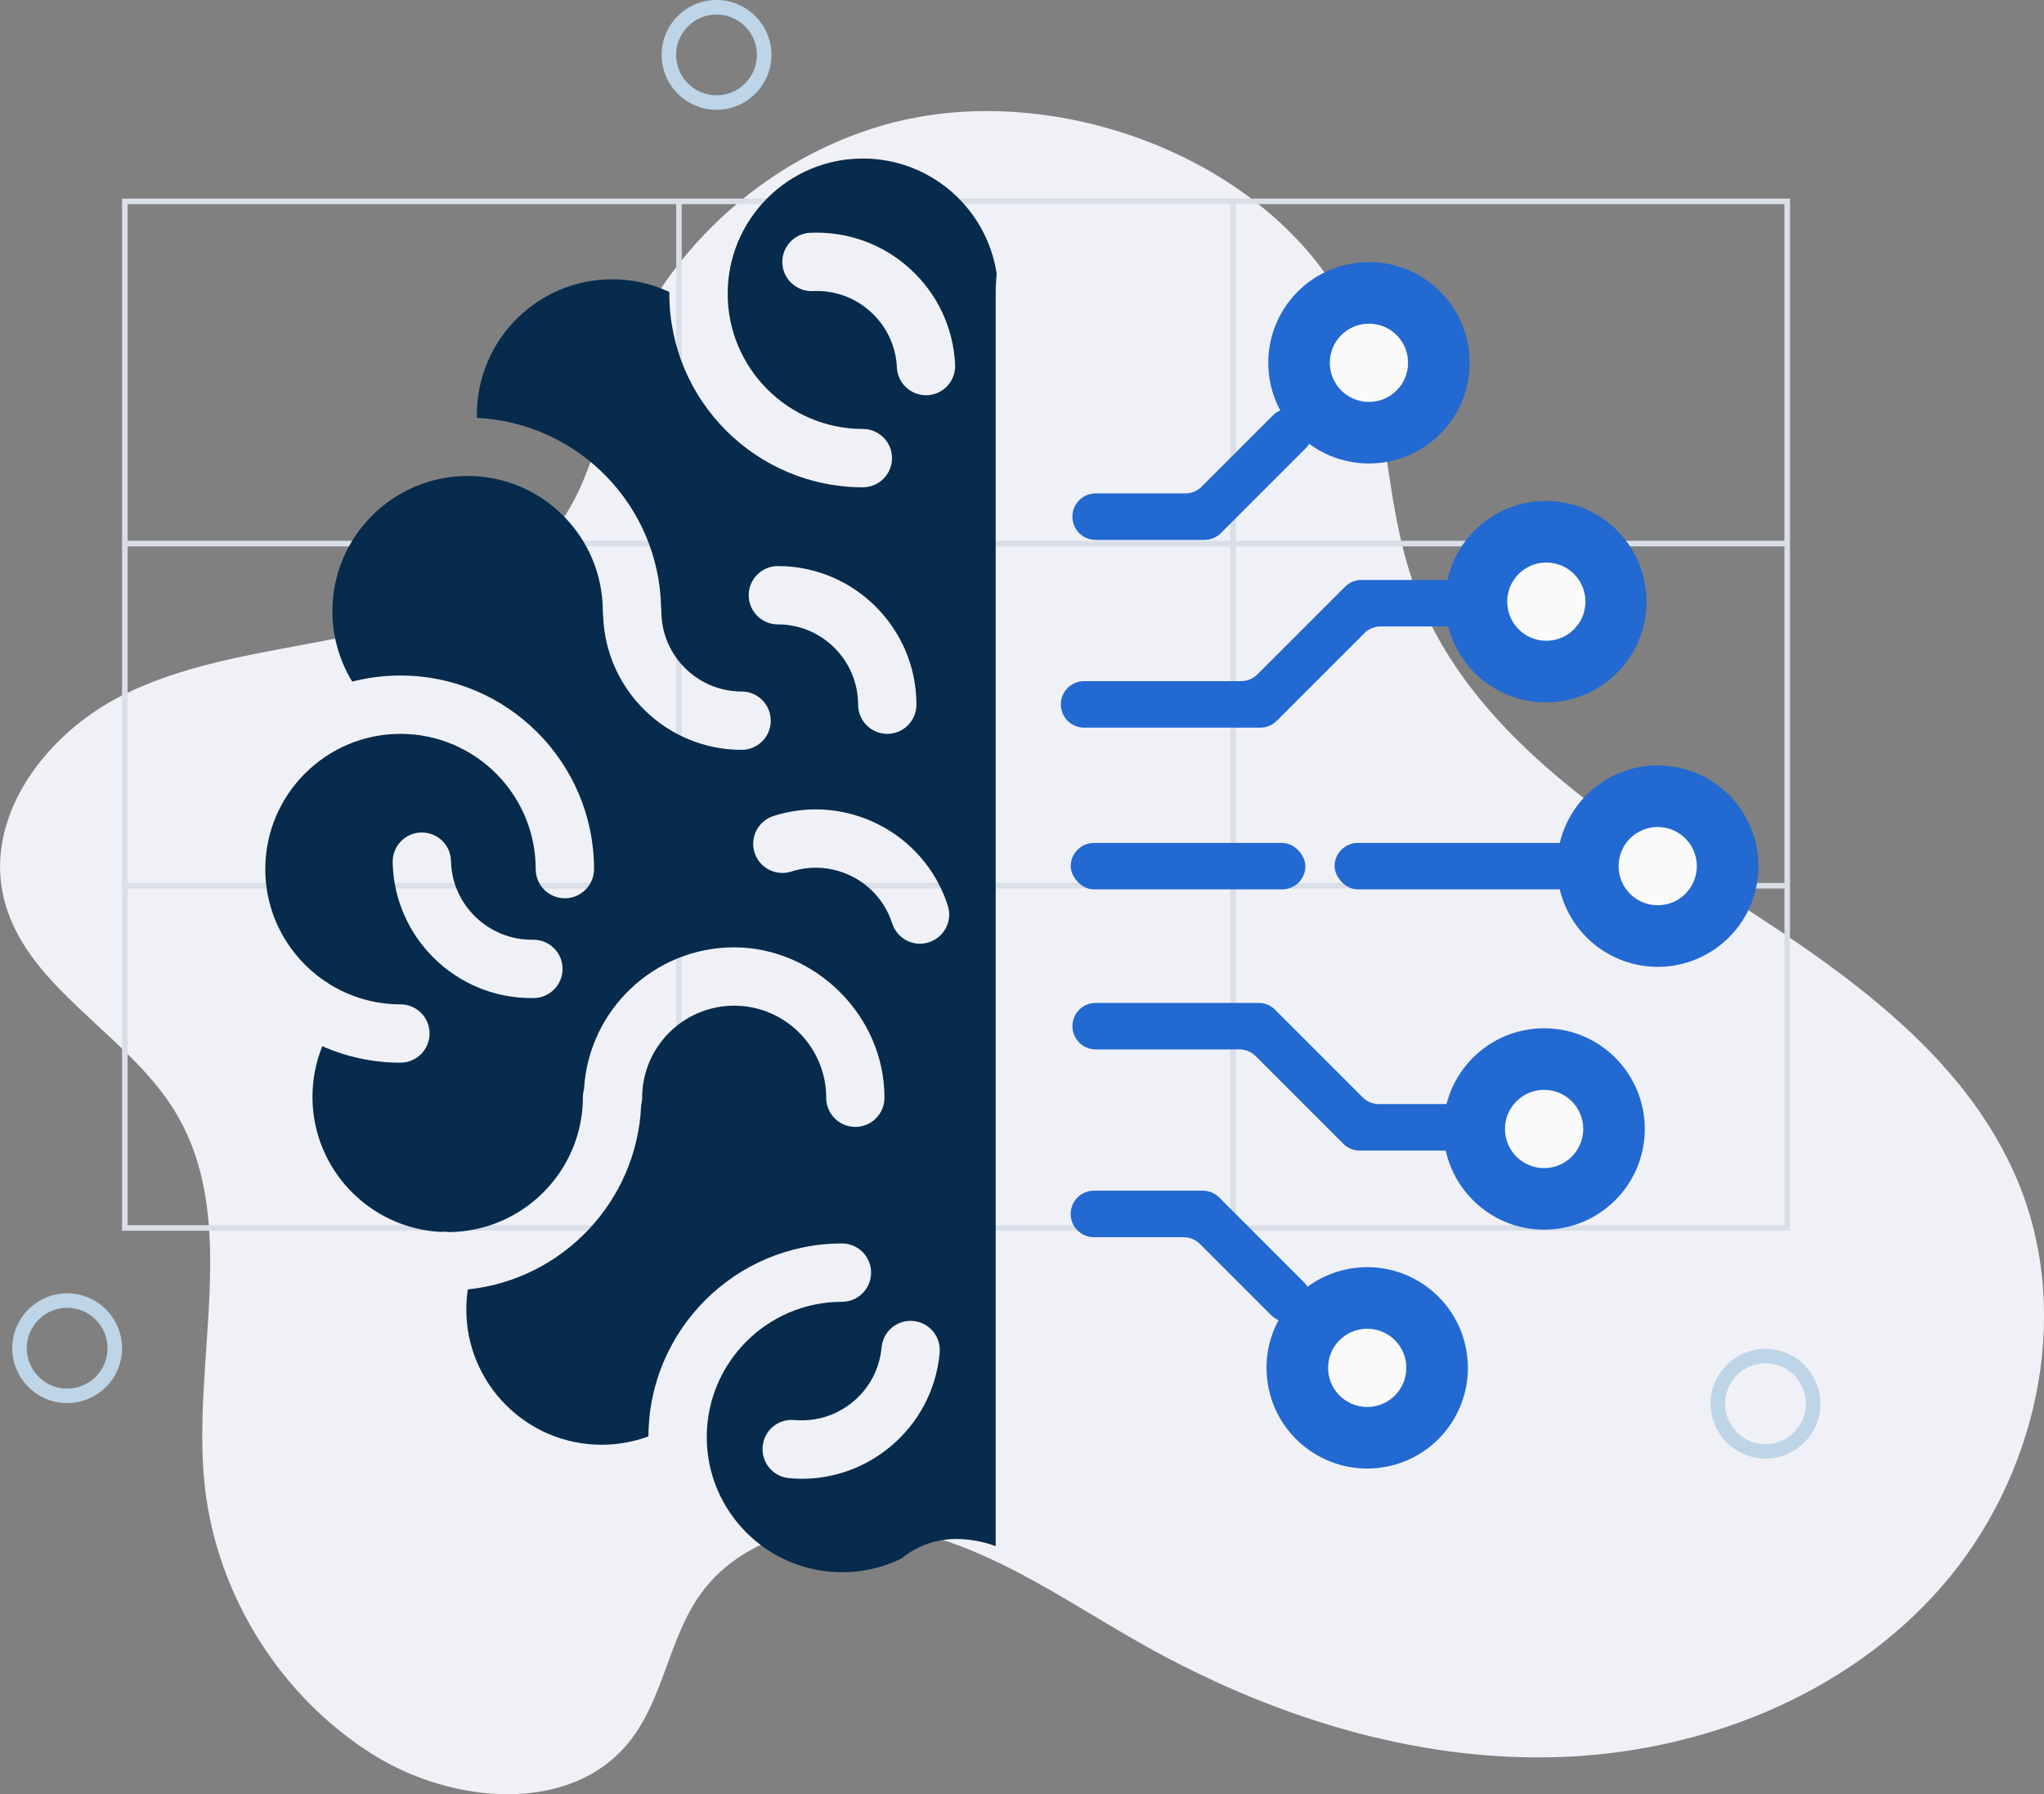 <svg xmlns="http://www.w3.org/2000/svg" id="Layer_2" data-name="Layer 2" viewBox="0 0 368.28 323.24"><rect x="0" y="0" width="368.28" height="323.24" fill="#808080" stroke="none"/><defs><style>      .cls-1 {        fill: #f0f1f6;      }      .cls-2 {        fill: #2269d1;      }      .cls-3 {        fill: #dadee7;      }      .cls-4 {        fill: #062b4c;      }      .cls-5 {        fill: #bed5e7;      }      .cls-6 {        fill: #fafafa;      }    </style></defs><g id="Layer_4" data-name="Layer 4"><g><path class="cls-1" d="M163.52,21.46c-23.55,5.06-43.94,22.9-52.07,45.58-3.03,8.46-4.52,17.61-9.26,25.25-7.85,12.65-23,18.66-37.53,21.87-14.53,3.21-29.78,4.54-43.02,11.32-13.25,6.78-24.22,21.18-21.09,35.73,3.55,16.47,22.28,24.68,31.02,39.09,11.88,19.58,2.84,44.77,5.34,67.53,2.16,19.56,13.67,37.89,30.37,48.31,14.28,8.92,35.53,10.8,46.08-2.32,6.18-7.68,7.08-18.5,12.79-26.53,8.55-12.04,25.89-14.7,40.17-10.92,14.28,3.78,26.59,12.58,39.46,19.83,22.68,12.77,48.38,21.05,74.4,20.37,26.02-.68,52.3-10.97,69.48-30.52,17.18-19.55,23.91-48.7,14.08-72.8-9.84-24.11-33.24-39.4-55.18-53.43-21.94-14.03-45.1-30-53.83-54.53-4.22-11.83-4.63-24.65-7.33-36.91-7.63-34.71-50.66-54.03-83.87-46.9Z"></path><path class="cls-3" d="M222.67,35.78H21.99v185.94h300.53V35.78h-99.84ZM122.83,36.78h98.84v60.64h-98.84v-60.64ZM221.67,159.07h-98.84v-60.64h98.84v60.64ZM22.99,36.78h98.84v60.64H22.99v-60.64ZM22.99,98.43h98.84v60.64H22.99v-60.64ZM121.83,220.71H22.99v-60.64h98.84v60.64ZM221.67,220.71h-98.84v-60.64h98.84v60.64ZM321.51,220.71h-98.84v-60.64h98.84v60.64ZM321.51,159.07h-98.84v-60.64h98.84v60.64ZM222.67,97.42v-60.64h98.84v60.64h-98.84Z"></path><path class="cls-5" d="M12.1,252.78c-5.45,0-9.89-4.44-9.89-9.89s4.44-9.89,9.89-9.89,9.89,4.44,9.89,9.89-4.44,9.89-9.89,9.89ZM12.1,235.61c-4.02,0-7.28,3.27-7.28,7.28s3.27,7.28,7.28,7.28,7.28-3.27,7.28-7.28-3.27-7.28-7.28-7.28Z"></path><path class="cls-5" d="M129.1,19.78c-5.45,0-9.89-4.44-9.89-9.89s4.44-9.89,9.89-9.89,9.89,4.44,9.89,9.89-4.44,9.89-9.89,9.89ZM129.1,2.61c-4.02,0-7.28,3.27-7.28,7.28s3.27,7.28,7.28,7.28,7.28-3.27,7.28-7.28-3.27-7.28-7.28-7.28Z"></path><path class="cls-5" d="M318.1,262.78c-5.45,0-9.89-4.44-9.89-9.89s4.44-9.89,9.89-9.89,9.89,4.44,9.89,9.89-4.44,9.89-9.89,9.89ZM318.1,245.61c-4.02,0-7.28,3.27-7.28,7.28s3.27,7.28,7.28,7.28,7.28-3.27,7.28-7.28-3.27-7.28-7.28-7.28Z"></path><path class="cls-4" d="M155.47,28.56c-13.44,0-24.36,10.93-24.36,24.36s10.93,24.36,24.36,24.36c2.9,0,5.25,2.35,5.25,5.25s-2.35,5.26-5.25,5.26c-19.23,0-34.87-15.64-34.87-34.87,0-.11,0-.23,0-.34-.08-.03-.16-.06-.24-.09-3.17-1.44-6.56-2.17-10.07-2.17-13.44,0-24.36,10.93-24.36,24.36,0,.2,0,.41.01.61,18.22.87,32.81,15.78,33.17,34.13.03.23.05.46.05.7,0,7.97,6.49,14.46,14.46,14.46,2.9,0,5.25,2.35,5.25,5.26s-2.35,5.25-5.25,5.25c-13.51,0-24.54-10.79-24.95-24.2-.03-.25-.06-.51-.06-.78,0-13.43-10.93-24.36-24.36-24.36s-24.36,10.93-24.36,24.36c0,4.49,1.25,8.89,3.57,12.69,2.78-.72,5.7-1.1,8.7-1.1,19.22,0,34.87,15.64,34.87,34.87,0,2.9-2.36,5.26-5.26,5.26s-5.25-2.35-5.25-5.26c0-13.43-10.93-24.36-24.36-24.36s-24.36,10.93-24.36,24.36c0,8.33,4.2,15.69,10.59,20.09.15.08.29.16.44.26.12.08.24.17.35.26,3.76,2.38,8.21,3.76,12.97,3.76,2.9,0,5.25,2.35,5.25,5.25s-2.35,5.26-5.25,5.26c-5.01,0-9.77-1.07-14.08-2.97-1.16,2.88-1.77,5.97-1.77,9.13,0,13.03,10.29,23.7,23.17,24.33.44-.05.89-.04,1.34.03,13.37-.08,24.22-10.97,24.22-24.36,0-.49.07-.96.2-1.41.81-14.21,12.63-25.53,27.04-25.53s27.09,12.15,27.09,27.09c0,2.9-2.35,5.26-5.25,5.26s-5.25-2.35-5.25-5.26c0-9.14-7.44-16.58-16.58-16.58s-16.58,7.44-16.58,16.58c0,.47-.07.92-.18,1.36-.74,17.33-14.19,31.42-31.23,33.18-.18,1.19-.27,2.4-.27,3.62,0,13.43,10.93,24.36,24.36,24.36,2.94,0,5.77-.51,8.45-1.5.06-19.18,15.68-34.76,34.87-34.76,2.9,0,5.25,2.35,5.25,5.25s-2.35,5.26-5.25,5.26c-13.43,0-24.36,10.93-24.36,24.36s10.93,24.36,24.36,24.36c3.67,0,7.2-.79,10.48-2.36.06-.03.12-.05.18-.07,2.78-2.3,6.29-3.56,9.9-3.56,2.4,0,4.85.45,7.14,1.28V52.92c0-1.19.06-2.37.18-3.54-1.72-11.76-11.87-20.82-24.1-20.82ZM96.21,179.81c-.17,0-.34,0-.5,0-13.54,0-24.69-10.87-24.96-24.47-.06-2.9,2.25-5.3,5.15-5.36h.11c2.85,0,5.2,2.28,5.25,5.15.16,7.97,6.85,14.28,14.75,14.17.03,0,.07,0,.1,0,2.85,0,5.2,2.28,5.25,5.15.06,2.9-2.25,5.3-5.15,5.36ZM134.9,107.24c0-2.9,2.35-5.26,5.25-5.26,13.77,0,24.97,11.2,24.97,24.97,0,2.9-2.35,5.26-5.25,5.26s-5.26-2.35-5.26-5.26c0-7.97-6.49-14.46-14.46-14.46-2.9,0-5.25-2.35-5.25-5.25ZM169.31,243.7c-.6,6.64-3.76,12.65-8.89,16.92-4.53,3.77-10.12,5.79-15.94,5.79-.77,0-1.54-.04-2.31-.11-2.89-.26-5.02-2.82-4.76-5.71.26-2.89,2.8-5.04,5.71-4.76,3.84.34,7.6-.82,10.57-3.29,2.97-2.47,4.8-5.95,5.15-9.8.26-2.89,2.81-5.03,5.71-4.75,2.89.26,5.02,2.82,4.75,5.71ZM167.37,169.76c-.53.17-1.08.26-1.61.26-2.22,0-4.28-1.42-5-3.65-2.44-7.59-10.6-11.79-18.19-9.35-2.77.88-5.72-.64-6.61-3.4-.89-2.76.63-5.72,3.4-6.61,13.11-4.2,27.2,3.04,31.41,16.14.89,2.76-.63,5.72-3.4,6.61ZM167.1,71.2c-.09,0-.17,0-.26,0-2.79,0-5.11-2.19-5.24-5-.18-3.86-1.86-7.42-4.72-10.02-2.86-2.6-6.56-3.93-10.42-3.74-2.87.13-5.36-2.1-5.5-5-.14-2.9,2.1-5.36,5-5.5,6.66-.3,13.05,1.98,17.99,6.47,4.93,4.49,7.83,10.63,8.14,17.29.14,2.9-2.1,5.36-5,5.5Z"></path><g><path class="cls-2" d="M217.03,97.27h-19.62c-2.31,0-4.19-1.87-4.19-4.19h0c0-2.31,1.87-4.19,4.19-4.19h16.15c1.11,0,2.18-.44,2.96-1.23l12.81-12.81c1.64-1.64,4.29-1.64,5.92,0h0c1.64,1.64,1.64,4.29,0,5.92l-15.26,15.26c-.79.79-1.85,1.23-2.96,1.23Z"></path><circle class="cls-2" cx="246.65" cy="65.36" r="18.14" transform="translate(26.03 193.55) rotate(-45)"></circle><path class="cls-6" d="M253.7,65.36c0,3.89-3.15,7.05-7.05,7.05s-7.05-3.16-7.05-7.05,3.15-7.05,7.05-7.05,7.05,3.15,7.05,7.05Z"></path><path class="cls-2" d="M227.08,131.09h-31.75c-2.31,0-4.19-1.87-4.19-4.19h0c0-2.31,1.87-4.19,4.19-4.19h28.28c1.11,0,2.18-.44,2.96-1.23l15.77-15.77c.79-.79,1.85-1.23,2.96-1.23h19.62c2.31,0,4.19,1.87,4.19,4.19h0c0,2.31-1.87,4.19-4.19,4.19h-16.15c-1.11,0-2.18.44-2.96,1.23l-15.77,15.77c-.79.79-1.85,1.23-2.96,1.23Z"></path><circle class="cls-2" cx="278.52" cy="108.39" r="18.14"></circle><path class="cls-2" d="M229.02,236.93l-12.81-12.81c-.79-.79-1.85-1.23-2.96-1.23h-16.15c-2.31,0-4.19-1.87-4.19-4.19h0c0-2.31,1.87-4.19,4.19-4.19h19.62c1.11,0,2.18.44,2.96,1.23l15.26,15.26c1.64,1.64,1.64,4.29,0,5.92h0c-1.64,1.64-4.29,1.64-5.92,0Z"></path><circle class="cls-2" cx="246.34" cy="246.43" r="18.14" transform="translate(-36.48 42.9) rotate(-9.27)"></circle><path class="cls-2" d="M264.61,207.29h-19.62c-1.11,0-2.18-.44-2.96-1.23l-15.77-15.77c-.79-.79-1.85-1.23-2.96-1.23h-25.88c-2.31,0-4.19-1.87-4.19-4.19h0c0-2.31,1.87-4.19,4.19-4.19h29.35c1.11,0,2.18.44,2.96,1.23l15.77,15.77c.79.79,1.85,1.23,2.96,1.23h16.15c2.31,0,4.19,1.87,4.19,4.19h0c0,2.31-1.87,4.19-4.19,4.19Z"></path><circle class="cls-2" cx="278.21" cy="203.39" r="18.14"></circle><rect class="cls-2" x="192.92" y="151.86" width="42.28" height="8.37" rx="4.19" ry="4.19"></rect><rect class="cls-2" x="240.46" y="151.86" width="53.07" height="8.37" rx="4.19" ry="4.19"></rect><circle class="cls-2" cx="298.69" cy="156.04" r="18.14" transform="translate(77.72 410.48) rotate(-76.61)"></circle><circle class="cls-6" cx="278.61" cy="108.39" r="7.05"></circle><path class="cls-6" d="M305.73,156.04c0,3.89-3.15,7.05-7.05,7.05s-7.05-3.15-7.05-7.05,3.15-7.05,7.05-7.05,7.05,3.16,7.05,7.05Z"></path><circle class="cls-6" cx="278.21" cy="203.39" r="7.05"></circle><path class="cls-6" d="M253.39,246.43c0,3.89-3.16,7.05-7.05,7.05s-7.05-3.15-7.05-7.05,3.16-7.05,7.05-7.05,7.05,3.15,7.05,7.05Z"></path></g></g></g></svg>